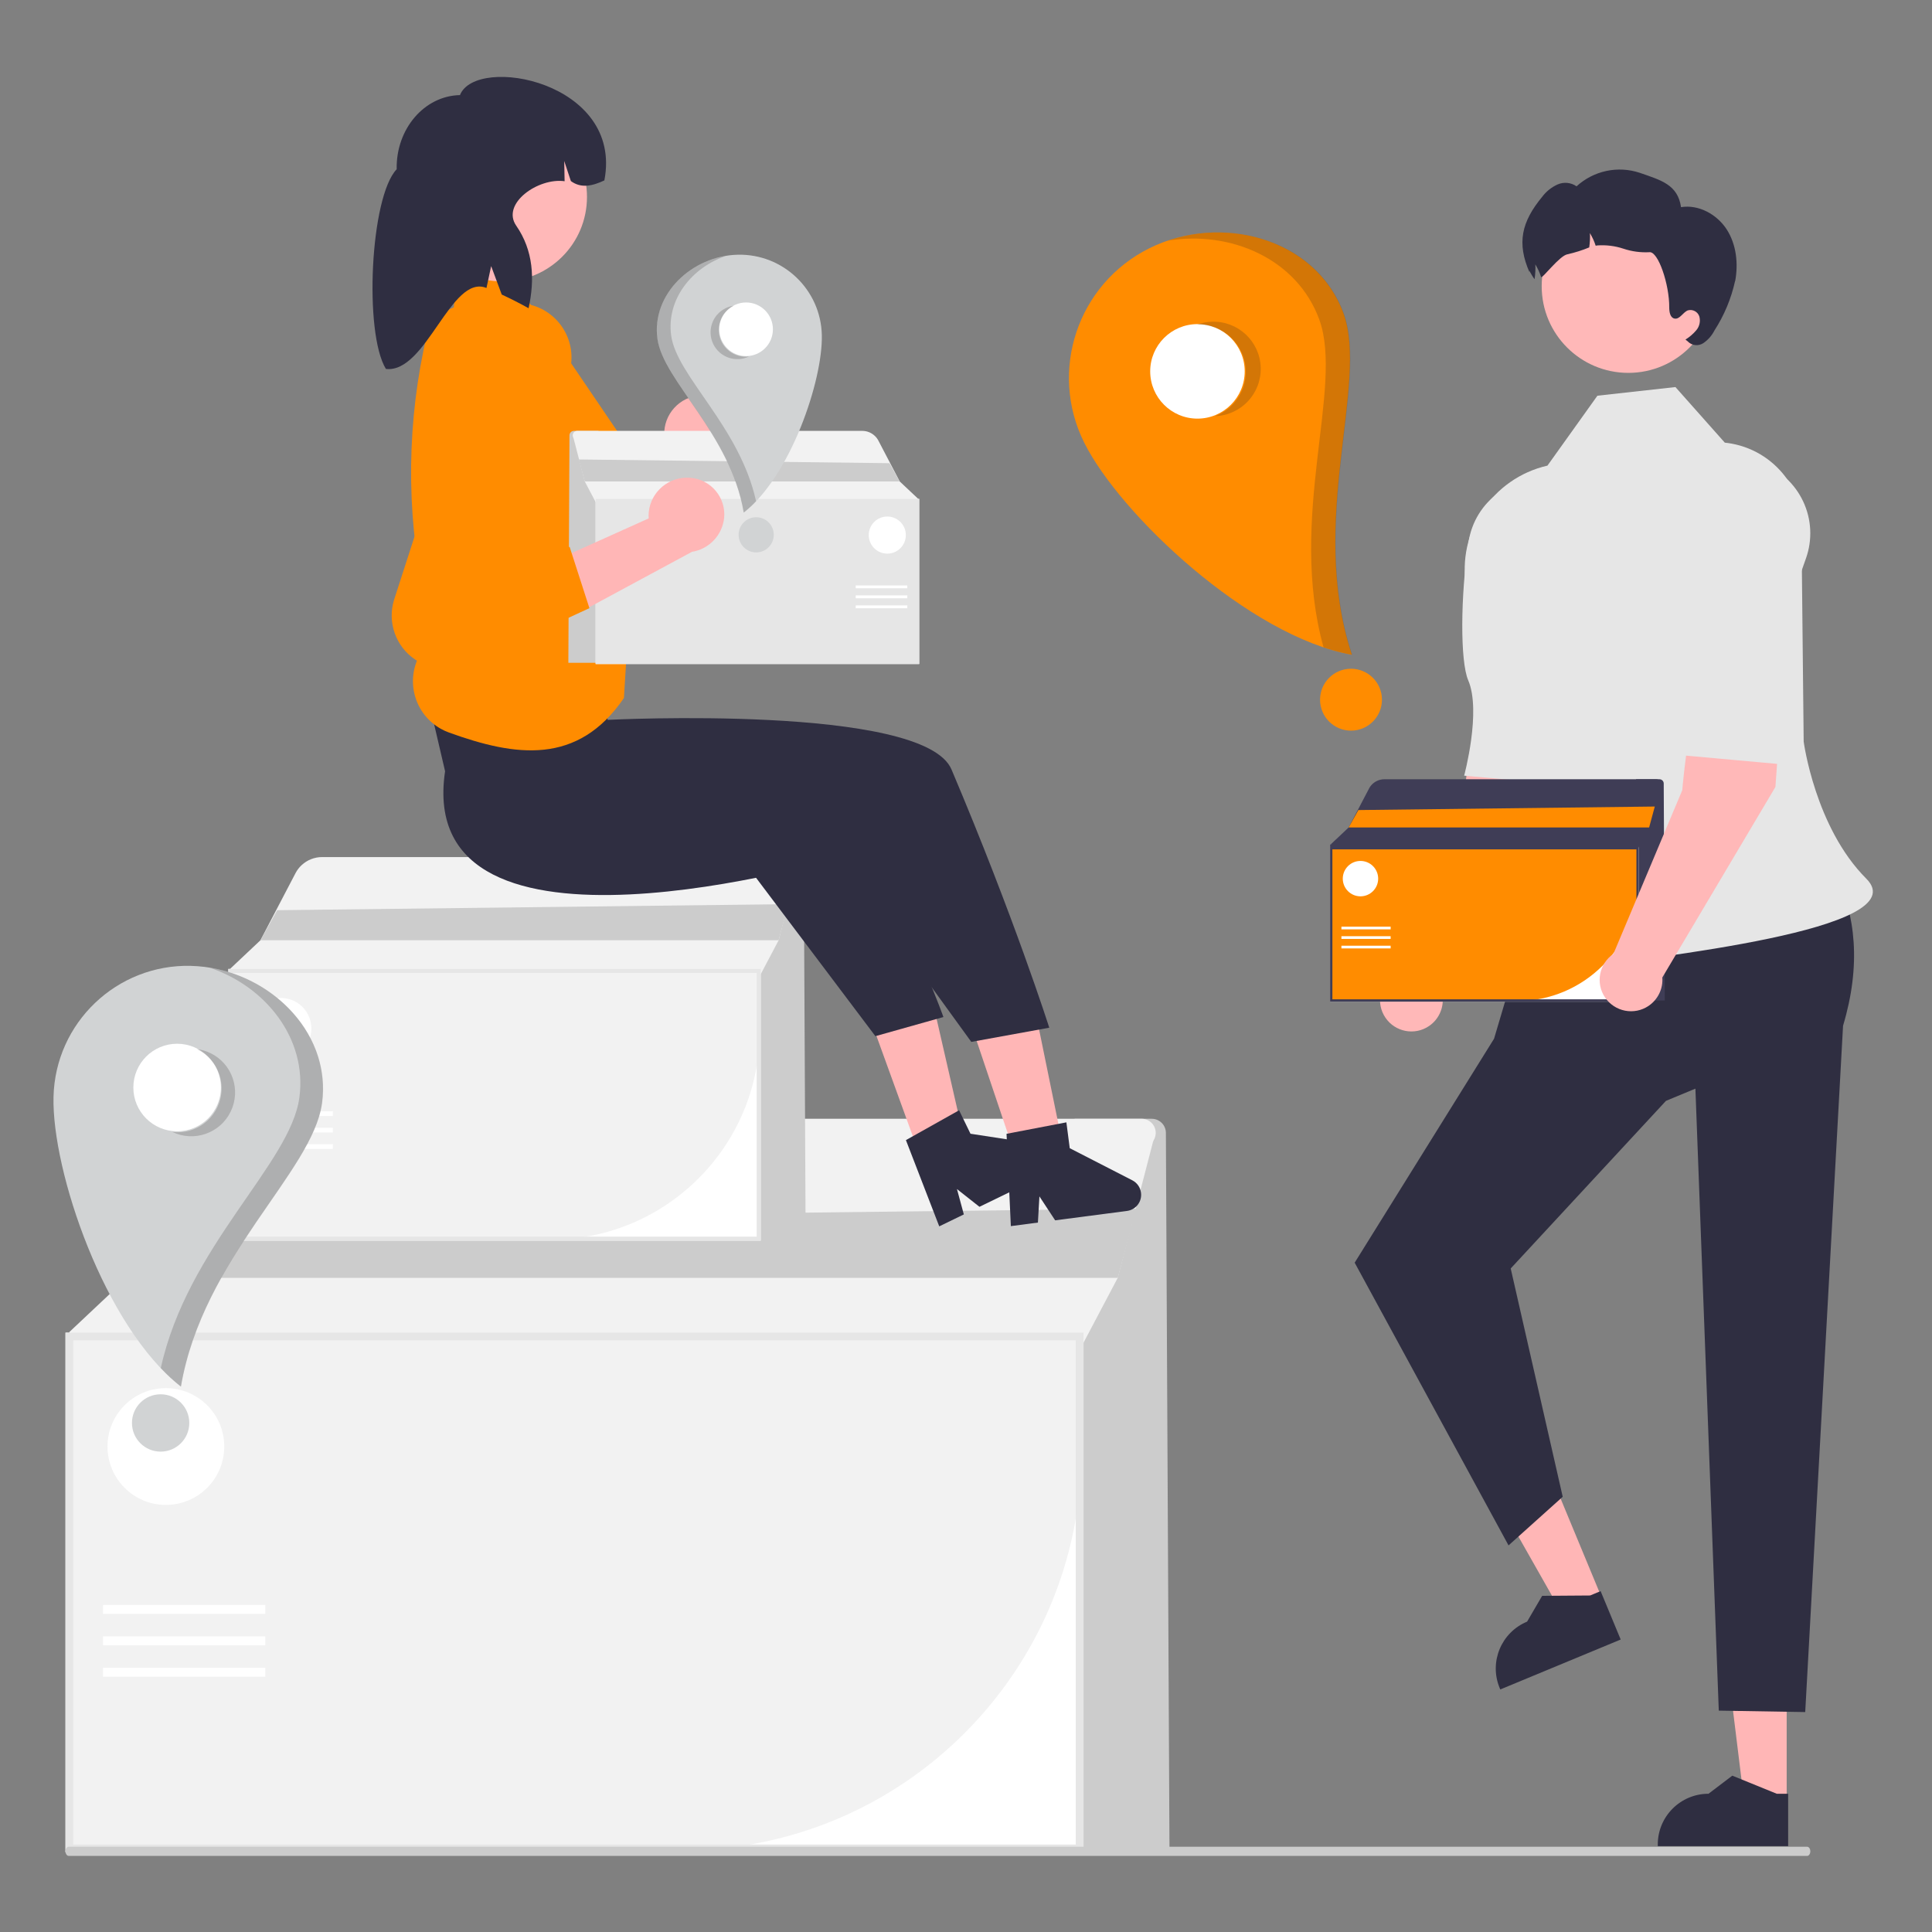 <?xml version="1.0" encoding="UTF-8"?>
<svg id="Layer_1" data-name="Layer 1" xmlns="http://www.w3.org/2000/svg" width="500" height="500" viewBox="0 0 500 500">
  <rect x="0" y="0" width="500" height="500" fill="#808080" stroke="none"/>
  <defs>
    <style>
      .cls-1 {
        fill: #ccc;
      }

      .cls-1, .cls-2, .cls-3, .cls-4, .cls-5, .cls-6, .cls-7, .cls-8, .cls-9, .cls-10, .cls-11 {
        stroke-width: 0px;
      }

      .cls-2 {
        fill: #3f3d56;
      }

      .cls-3 {
        fill: #ffb8b8;
      }

      .cls-4 {
        fill: #f2f2f2;
      }

      .cls-5 {
        fill: #2f2e41;
      }

      .cls-6 {
        fill: #ff8c00;
      }

      .cls-7 {
        fill: #d1d3d4;
      }

      .cls-8 {
        fill: #e6e6e6;
      }

      .cls-9 {
        fill: #231f20;
        isolation: isolate;
        opacity: .2;
      }

      .cls-10 {
        fill: #ffb6b6;
      }

      .cls-11 {
        fill: #fff;
      }
    </style>
  </defs>
  <path class="cls-1" d="M302.65,478.36h-24.53v-188.82h19.95c2.01,0,3.65,1.63,3.66,3.64l.93,185.19Z"/>
  <path class="cls-11" d="M280.41,479.36H16.95v-134.47h263.46v134.47Z"/>
  <path class="cls-4" d="M176.57,478.86H17.45v-133.47h262.46v30.13c-.06,57.05-46.3,103.28-103.34,103.34Z"/>
  <path class="cls-4" d="M298.66,294.9h0c-.13.25-.24.52-.31.79l-9.08,35.02-9.85,18.66H17.95v-4.65l14.89-14.01,17.37-33.22c.77-1.47,1.77-2.79,2.98-3.93h0c2.75-2.59,6.38-4.03,10.16-4.03h232.09c2.02,0,3.66,1.64,3.66,3.66,0,.6-.15,1.18-.42,1.71Z"/>
  <path class="cls-8" d="M280.41,479.36H16.95v-134.47h263.46v134.47ZM18.95,477.36h259.46v-130.47H18.95v130.47Z"/>
  <polygon class="cls-1" points="294.12 312.81 289.27 330.71 32.83 330.71 41.12 315.81 294.12 312.81"/>
  <rect class="cls-11" x="26.66" y="415.35" width="42" height="2.32"/>
  <rect class="cls-11" x="26.66" y="423.49" width="42" height="2.32"/>
  <rect class="cls-11" x="26.66" y="431.62" width="42" height="2.32"/>
  <circle class="cls-11" cx="42.93" cy="374.36" r="15.11"/>
  <path class="cls-1" d="M208.51,320.56h-12.83v-98.75h10.43c1.05,0,1.91.85,1.91,1.9l.48,96.84Z"/>
  <path class="cls-11" d="M196.87,321.08H59.09v-70.32h137.78v70.32Z"/>
  <path class="cls-4" d="M142.57,320.82H59.36v-69.8h137.26v15.76c-.03,29.83-24.21,54.01-54.04,54.04Z"/>
  <path class="cls-4" d="M206.42,224.62h0c-.07.13-.12.27-.16.41l-4.75,18.31-5.15,9.76H59.62v-2.43l7.78-7.33,9.08-17.37c.4-.77.93-1.46,1.56-2.05h0c1.44-1.35,3.34-2.11,5.31-2.11h121.37c1.06,0,1.91.86,1.91,1.91,0,.31-.08.62-.22.89Z"/>
  <path class="cls-8" d="M196.87,321.08H59.09v-70.32h137.78v70.32ZM60.14,320.04h135.69v-68.23H60.14v68.23Z"/>
  <polygon class="cls-1" points="204.04 233.99 201.5 243.34 67.4 243.34 71.74 235.56 204.04 233.99"/>
  <rect class="cls-11" x="64.18" y="287.61" width="21.96" height="1.22"/>
  <rect class="cls-11" x="64.18" y="291.86" width="21.96" height="1.22"/>
  <rect class="cls-11" x="64.18" y="296.12" width="21.96" height="1.22"/>
  <circle class="cls-11" cx="72.68" cy="266.17" r="7.9"/>
  <path class="cls-1" d="M468.51,479.12c0,.66-.37,1.19-.84,1.19H17.79c-.46,0-.84-.53-.84-1.19s.38-1.19.84-1.19h449.88c.46,0,.84.53.84,1.18h0Z"/>
  <path class="cls-3" d="M405.09,174.64l-18.21-2.61c-6.16,10.3-8.35,37.71-8.35,37.71l-17.82,42.36c-3.71,2.52-4.68,7.57-2.16,11.28,2.52,3.71,7.57,4.68,11.28,2.16,2.41-1.64,3.76-4.44,3.54-7.34l29.27-49.31,2.46-34.26Z"/>
  <path class="cls-8" d="M402.2,124.08h0c10.59,1.64,17.85,11.56,16.21,22.15-.18,1.19-.48,2.35-.88,3.49l-3.86,10.95s-2.1,32.98-10.13,42.3l-24.62-2.23s4.5-16.64,1.05-24.69c-2.12-4.93-2-21.96.09-35.82,1.64-10.57,11.54-17.8,22.1-16.16.01,0,.03,0,.04,0Z"/>
  <polygon class="cls-10" points="462.39 466.33 451.41 466.33 446.2 424.02 462.39 424.02 462.39 466.33"/>
  <path class="cls-5" d="M462.77,477.78h-33.74v-.43c0-7.25,5.88-13.13,13.13-13.13h0l6.16-4.68,11.5,4.68h2.95s0,13.56,0,13.56Z"/>
  <polygon class="cls-10" points="414.69 413.89 404.55 418.09 383.52 381 398.48 374.8 414.69 413.89"/>
  <path class="cls-5" d="M419.43,424.31l-31.16,12.92-.16-.39c-2.78-6.7.4-14.38,7.1-17.16h0s3.9-6.68,3.9-6.68l12.41-.09,2.72-1.13,5.19,12.52Z"/>
  <path class="cls-5" d="M474.93,225.61l-77.86,8.13-10.41,35.08-36.07,57.96,39.82,73.17,14.02-12.59-13.46-59.08,40.18-43.38,7.62-3.16h0l6.05,160.97,22.37.37,9.79-177.62c4.7-15.69,3.29-28.65-2.05-39.85Z"/>
  <path class="cls-8" d="M446.38,114.56l-12.78-14.39-20.19,2.24-12.93,18.09h0c-14.29,3.28-23.52,17.17-21.01,31.62,5.02,28.89,22.07,56.91,16.44,71.16-8.55,21.64-9.07,30.46,11.39,27.43,20.46-3.03,88.99-10.03,75.7-23.31s-16.21-35.49-16.21-35.49l-.53-50.8c2.26-12.26-5.85-24.04-18.11-26.3-.59-.11-1.18-.19-1.77-.25h0Z"/>
  <circle class="cls-3" cx="421.41" cy="74.08" r="22.42"/>
  <path class="cls-5" d="M449.03,72.75c-1,4.54-2.81,8.87-5.33,12.77-.67,1.33-1.67,2.47-2.91,3.3-1.29.83-2.99.62-4.04-.5l-.55-.44c1.07-.66,2.02-1.49,2.83-2.45.81-.98,1.09-2.3.76-3.52-.4-1.24-1.71-1.94-2.97-1.59-1.31.52-2.11,2.41-3.48,2.12-1.11-.24-1.34-1.71-1.34-2.86.04-6.02-2.87-14.57-5.12-14.31-2.27.12-4.55-.18-6.71-.9-2.16-.72-4.45-1.01-6.72-.86-.16.02-.32.05-.49.08-.36-1.14-.87-2.24-1.49-3.26.07,1.23,0,2.47-.18,3.7-1.81.75-3.68,1.34-5.59,1.77-2.08.29-6.65,6.51-6.87,5.88-.36-1.14-.87-2.24-1.49-3.26.07,1.23,0,2.47-.18,3.7-.01.05-.01.09-.02.14-1.01-1.34-1.63-2.98-1.28-1.73-3.38-7.65-2.07-13.14,3.25-19.59,1.04-1.39,2.41-2.49,3.99-3.2,1.61-.71,3.47-.52,4.91.48,4.42-4.05,10.69-5.39,16.38-3.49,5.54,1.93,9.81,3.06,10.66,8.88,4.58-.74,9.3,1.87,11.82,5.76,2.51,3.9,3.03,8.85,2.19,13.4Z"/>
  <path class="cls-2" d="M430.85,258.93h-7.44v-57.26h6.05c.61,0,1.11.49,1.11,1.1l.28,56.16Z"/>
  <path class="cls-11" d="M424.11,259.23h-79.89v-40.78h79.89v40.78Z"/>
  <path class="cls-6" d="M392.62,259.08h-48.25v-40.48h79.59v9.14c-.02,17.3-14.04,31.32-31.34,31.34Z"/>
  <path class="cls-2" d="M429.64,203.29h0c-.04.08-.07.16-.09.24l-2.75,10.62-2.99,5.66h-79.29v-1.41l4.51-4.25,5.27-10.07c.23-.44.54-.85.9-1.19h0c.83-.78,1.94-1.22,3.08-1.22h70.38c.61,0,1.11.5,1.11,1.11,0,.18-.04.36-.13.52Z"/>
  <path class="cls-2" d="M424.11,259.23h-79.89v-40.78h79.89v40.78ZM344.82,258.62h78.68v-39.57h-78.68v39.57Z"/>
  <polygon class="cls-6" points="428.26 208.73 426.79 214.15 349.03 214.15 351.54 209.64 428.26 208.73"/>
  <rect class="cls-11" x="347.16" y="239.82" width="12.74" height=".7"/>
  <rect class="cls-11" x="347.16" y="242.29" width="12.74" height=".7"/>
  <rect class="cls-11" x="347.16" y="244.75" width="12.74" height=".7"/>
  <circle class="cls-11" cx="352.09" cy="227.39" r="4.58"/>
  <path class="cls-3" d="M461.93,169.41l-18.21-2.61c-6.16,10.3-8.35,37.71-8.35,37.71l-17.82,42.36c-3.71,2.52-4.68,7.57-2.16,11.28,2.52,3.71,7.57,4.68,11.28,2.16,2.41-1.64,3.76-4.44,3.54-7.34l29.27-49.31,2.46-34.26Z"/>
  <path class="cls-8" d="M452.06,118.84h0c10.59,1.64,17.85,11.56,16.21,22.15-.18,1.19-.48,2.35-.88,3.49l-3.86,10.95s4.87,32.98-3.16,42.3l-24.62-2.23s4.5-16.64,1.05-24.69c-2.12-4.93-2-21.96.09-35.82,1.59-10.58,4.6-17.79,15.17-16.15Z"/>
  <path class="cls-6" d="M297.41,64.27c-18.53,9.24-26.06,31.75-16.82,50.28s42.64,50.13,69.28,54.91c-11.46-34.8,4.47-70.17-2.18-88.37-7.11-19.45-31.75-26.06-50.28-16.82Z"/>
  <circle id="ae913700-e609-4a21-8232-fca89ee691a9" class="cls-11" cx="309.9" cy="96.11" r="12.23"/>
  <circle id="e5607a81-7f0e-4105-ad7c-335322d1da37" class="cls-6" cx="349.64" cy="181.08" r="8.01"/>
  <path class="cls-9" d="M313.63,83.26c6.75-.23,12.41,5.05,12.64,11.8s-5.05,12.41-11.8,12.64c0,0-.01,0-.02,0,6.33-2.35,9.55-9.39,7.2-15.72-1.83-4.93-6.62-8.14-11.88-7.96,1.24-.46,2.54-.72,3.86-.76Z"/>
  <path class="cls-9" d="M347.76,81.09c6.65,18.2-9.28,53.57,2.18,88.37-2.51-.46-4.99-1.11-7.41-1.94-9.34-33.64,5.32-67.26-1.11-84.84-5.75-15.74-22.99-23.07-39.18-20.4,17.77-6.06,39.01.98,45.52,18.8Z"/>
  <path class="cls-7" d="M49.41,249.96c-19.18-.46-35.1,14.72-35.56,33.9-.46,19.18,13.2,59.54,32.95,74.99,5.69-33.47,34.07-55.53,36.51-73.32,2.61-19.01-14.72-35.1-33.9-35.56Z"/>
  <circle id="bacd35f3-e339-4cac-822d-9d99fa991c5b" class="cls-11" cx="45.84" cy="281.45" r="11.33"/>
  <circle id="b2bbbf75-ebb5-482c-96b6-874581e74278" class="cls-7" cx="41.57" cy="368.26" r="7.42"/>
  <path class="cls-9" d="M54.46,272.54c5.63,2.73,7.98,9.51,5.24,15.14-2.73,5.63-9.51,7.98-15.14,5.25,0,0-.01,0-.02,0,6.2.81,11.89-3.55,12.71-9.76.64-4.84-1.9-9.54-6.28-11.67,1.21.16,2.39.51,3.49,1.05Z"/>
  <path class="cls-9" d="M83.35,285.55c-2.44,17.79-30.82,39.86-36.51,73.32-1.86-1.47-3.61-3.07-5.23-4.8,6.93-31.6,33.5-52.78,35.86-69.97,2.11-15.38-8.83-28.86-23.25-33.68,17.18,2.74,31.52,17.71,29.14,35.13Z"/>
  <path class="cls-10" d="M181.21,102.33c-5.38.35-9.51,4.93-9.3,10.32.03.53.1,1.05.21,1.56l-29.4,18.52,16.25,7.19,25.42-18.69c4.31-1.32,7.2-5.38,7.02-9.88-.25-5.24-4.71-9.29-9.95-9.03h0c-.09,0-.17,0-.26.02Z"/>
  <path class="cls-6" d="M152.86,124.32l7.29,15.03-28.81,18.54c-4.17,2.7-9.44,3.06-13.93.93h0c-5.52-2.64-8.62-8.61-7.62-14.65l9.35-53.36c1.3-7.75,8.44-13.14,16.25-12.26h0c7.71.84,13.27,7.78,12.43,15.48h0c-.02.14-.03.29-.05.43-.07.51-.17,1.02-.29,1.52l-10.2,37.95,15.59-9.63Z"/>
  <rect class="cls-3" x="113.71" y="147.62" width="41.2" height="41.2"/>
  <polygon class="cls-10" points="252.61 268.95 268.35 263.66 277.11 306.49 266.45 310.07 252.61 268.95"/>
  <polygon class="cls-10" points="225.94 265.66 241.55 260 251.31 302.61 240.73 306.45 225.94 265.66"/>
  <path class="cls-5" d="M115.19,199.58c-8.26,55.05,101.7,22.5,101.7,22.5l34.48,47.56,20.18-3.67s-9.08-28.55-25.3-66.83c-7.2-17-89-12.84-89-12.84l-1.7-13.33-46.79-.92,6.42,27.52Z"/>
  <path class="cls-5" d="M194.62,225.78l25.43-15.84c18.61,37.17,24.1,53.27,24.1,53.27l-17.6,4.95-31.93-42.38Z"/>
  <path class="cls-6" d="M138.73,80.67l-8.29-10.66-11.83-.51-1.18,10.03-5.86,2.7c-5.85,22.23-6.76,45.48-2.65,68.1h0c1.6,1.51,2.26,3.76,1.72,5.89l-.38,1.51.04.06c1.25,1.97,1.67,4.35,1.18,6.62h0l-2.8,4.97c-3.82,6.8-1.4,15.41,5.4,19.23.68.38,1.39.71,2.12.97,17.21,6.24,33.33,8.56,45.27-8.94l3.75-60.99-26.48-38.99Z"/>
  <circle class="cls-3" cx="130.04" cy="50.97" r="21.87"/>
  <path class="cls-5" d="M119.06,24.61c-9.26.18-16.61,8.77-16.4,19.19-6.85,7.15-8.51,42.32-2.79,51.68,10.47,1.22,16.85-24.7,26.03-20.95l1.21-5.66,2.74,7.36c2.33,1.08,4.65,2.26,6.95,3.54,1.65-7.58,1.24-14.95-3.2-21.36-3.95-5.7,5.66-12.47,12.52-11.51h0l-.1-5.24,1.72,5.2c2.68,1.97,5.64,1.25,8.67-.17h0c4.92-25.59-33.19-32.59-37.37-22.09Z"/>
  <path class="cls-5" d="M261.6,317.32l7.01-.92.39-6.78,4.07,6.2,18.59-2.43c2.31-.3,3.94-2.42,3.63-4.73-.18-1.37-1.02-2.57-2.25-3.2l-16.19-8.31-.87-6.69-15.49,2.97,1.12,23.89Z"/>
  <path class="cls-5" d="M243.08,317.38l6.36-3.09-1.78-6.56,5.82,4.59,16.87-8.19c2.09-1.02,2.97-3.54,1.95-5.63-.6-1.25-1.78-2.12-3.15-2.33l-17.99-2.76-2.95-6.07-13.76,7.72,8.62,22.31Z"/>
  <path class="cls-1" d="M147.08,171.53h7.8v-60.02h-6.34c-.64,0-1.16.52-1.16,1.16l-.29,58.86Z"/>
  <path class="cls-11" d="M154.15,129.11h83.74v42.74h-83.74v-42.74Z"/>
  <path class="cls-4" d="M154.31,138.84v-9.58h83.42v42.42h-50.58c-18.13-.02-32.83-14.72-32.85-32.85Z"/>
  <path class="cls-4" d="M148.35,113.22h0c.04.08.07.16.1.25l2.89,11.13,3.13,5.93h83.11v-1.48l-4.73-4.45-5.52-10.56c-.24-.47-.56-.89-.95-1.25h0c-.87-.82-2.03-1.28-3.23-1.28h-73.77c-.64,0-1.16.52-1.16,1.16,0,.19.05.38.13.54Z"/>
  <path class="cls-8" d="M154.15,129.11h83.74v42.74h-83.74v-42.74ZM237.26,171.22h-82.47v-41.47h82.47v41.47Z"/>
  <polygon class="cls-1" points="149.79 118.91 151.34 124.6 232.84 124.6 230.21 119.87 149.79 118.91"/>
  <rect class="cls-11" x="221.46" y="151.51" width="13.35" height=".74"/>
  <rect class="cls-11" x="221.46" y="154.09" width="13.35" height=".74"/>
  <rect class="cls-11" x="221.46" y="156.68" width="13.35" height=".74"/>
  <circle class="cls-11" cx="229.63" cy="138.48" r="4.8"/>
  <path class="cls-7" d="M190.9,65.92c11.75-.28,21.51,9.02,21.79,20.77.28,11.75-8.09,36.48-20.19,45.95-3.49-20.51-20.88-34.03-22.37-44.93-1.6-11.65,9.02-21.51,20.77-21.79Z"/>
  <circle id="fecde2e6-4a2c-4b09-ace7-bfa7eb0316c1" class="cls-11" cx="193.09" cy="85.22" r="6.94"/>
  <circle id="ad96ff4a-d650-41fb-aeb3-38eefe479f45" class="cls-7" cx="195.7" cy="138.41" r="4.55"/>
  <path class="cls-9" d="M187.8,79.76c-3.45,1.68-4.88,5.83-3.21,9.28,1.68,3.45,5.83,4.88,9.28,3.21-3.8.5-7.29-2.18-7.79-5.98-.39-2.96,1.16-5.84,3.85-7.15-.74.1-1.46.31-2.14.64Z"/>
  <path class="cls-9" d="M170.1,87.73c1.49,10.9,18.88,24.42,22.37,44.93,1.14-.9,2.21-1.88,3.2-2.94-4.25-19.36-20.53-32.34-21.97-42.87-1.29-9.43,5.41-17.68,14.25-20.64-10.53,1.68-19.32,10.85-17.85,21.52Z"/>
  <path class="cls-10" d="M178.53,123.65c-5.38-.4-10.1,3.56-10.64,8.93-.05.53-.05,1.05,0,1.58l-31.68,14.26,15.1,9.37,27.77-14.98c4.46-.71,7.87-4.33,8.33-8.81.48-5.23-3.38-9.85-8.6-10.33-.09,0-.17-.01-.26-.02Z"/>
  <path class="cls-6" d="M147.41,141.49l5.13,15.9-31.1,14.36c-4.5,2.1-9.77,1.72-13.93-1.01h0c-5.1-3.38-7.34-9.73-5.51-15.56l16.67-51.55c2.37-7.5,10.18-11.84,17.8-9.88h0c7.52,1.9,12.07,9.54,10.16,17.06h0c-.04.14-.07.28-.11.42-.14.5-.31.99-.5,1.47l-15.37,36.17,16.77-7.37Z"/>
</svg>